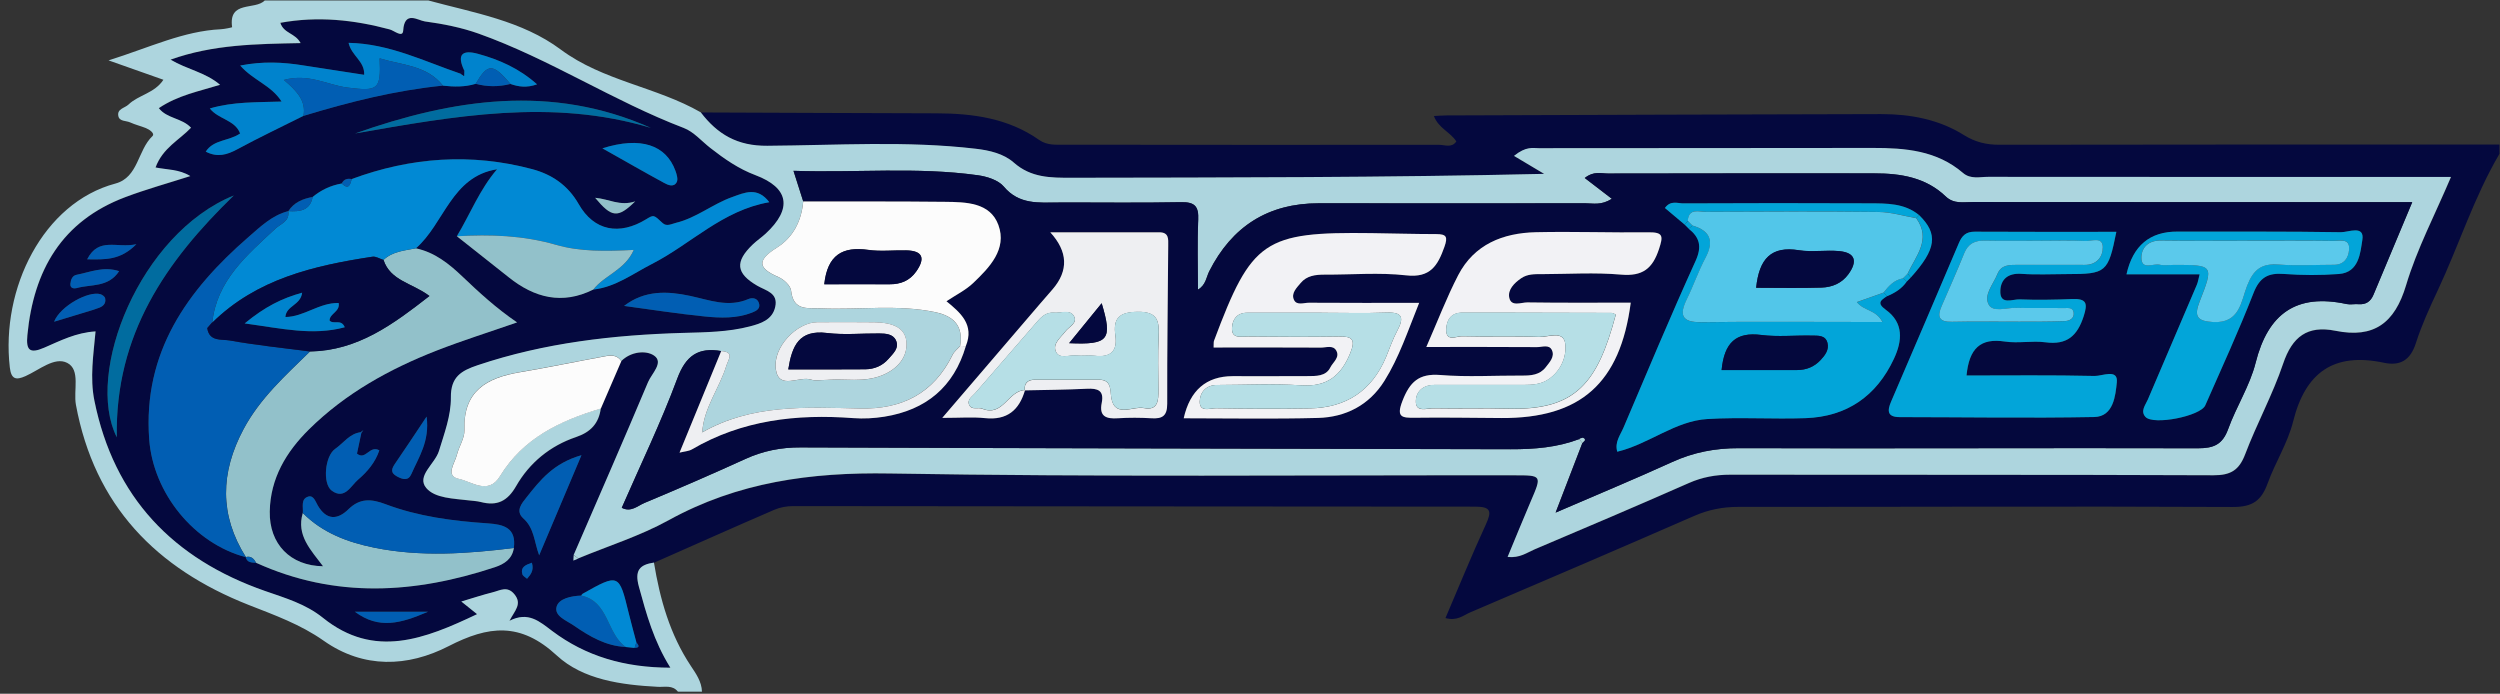 <svg width="382" height="106" viewBox="0 0 382 106" fill="none" xmlns="http://www.w3.org/2000/svg">
<rect x="0" y="0" width="382" height="106" fill="#333333" stroke="none"/>
<g clip-path="url(#clip0_7827_817)">
<path d="M381.896 23.545C378.017 30.142 375.732 37.458 372.5 44.342C371.259 46.986 370.032 49.66 369.143 52.437C368.313 55.03 366.755 55.963 364.25 55.427C356.61 53.803 352.254 56.889 350.388 64.411C349.573 67.68 347.655 70.656 346.495 73.859C345.547 76.474 344.21 77.48 341.198 77.466C316.008 77.341 290.811 77.466 265.621 77.451C263.248 77.451 261.074 77.877 258.892 78.825C247.505 83.798 236.089 88.69 224.659 93.568C223.601 94.024 222.617 94.942 220.868 94.435C222.932 89.616 224.872 84.834 227.032 80.154C227.972 78.112 227.832 77.414 225.371 77.414C190.639 77.414 155.906 77.348 121.166 77.333C120.219 77.333 119.19 77.517 118.323 77.892C112.182 80.543 106.07 83.276 99.943 85.98C97.754 86.31 96.953 87.155 97.636 89.645C98.782 93.84 99.921 98.005 102.456 102.046C95.425 102.031 89.534 100.297 84.391 96.433C82.467 94.986 80.755 93.407 77.868 94.876C78.691 93.282 79.837 92.319 78.625 90.828C77.53 89.484 76.413 90.24 75.311 90.52C73.784 90.902 72.285 91.401 70.507 91.93L72.917 93.862C64.931 97.653 57.211 100.731 49.372 94.428C46.713 92.29 43.605 91.401 40.498 90.314C26.489 85.414 17.431 76.026 14.441 61.238C13.736 57.748 14.294 54.252 14.618 50.659C11.628 50.843 9.218 52.092 6.787 53.142C4.539 54.119 3.98 53.524 4.201 51.24C5.148 41.322 9.461 33.8 19.165 30.142C22.383 28.93 25.703 28.011 29.097 26.924C27.37 25.859 25.519 25.962 23.786 25.609C24.88 22.612 27.451 21.4 29.207 19.534C27.797 18.035 25.534 18.167 24.285 16.544C27.201 14.575 30.412 13.98 33.644 12.974C31.389 11.049 28.619 10.637 26.078 9.132C32.608 6.795 39.22 6.744 45.949 6.604C45.141 5.047 43.363 5.15 42.856 3.504C48.586 2.461 54.089 3.049 59.554 4.511C60.267 4.702 61.552 5.855 61.626 4.687C61.817 1.58 63.903 3.159 64.931 3.291C67.701 3.659 70.5 4.21 73.13 5.15C84.002 9.021 93.714 15.449 104.49 19.57C106.018 20.151 107.223 21.591 108.575 22.641C110.698 24.294 112.872 25.807 115.436 26.777C120.593 28.716 121.129 31.897 117.016 35.717C116.391 36.298 115.664 36.775 115.047 37.37C112.285 40.015 112.476 41.785 115.723 43.673C117.045 44.444 118.962 44.753 118.47 46.928C118.029 48.896 116.274 49.455 114.621 49.888C111.286 50.762 107.848 50.792 104.424 50.887C93.75 51.188 83.223 52.393 73.027 55.816C70.485 56.669 68.876 57.602 68.913 60.768C68.942 63.508 67.914 66.233 67.091 68.929C66.489 70.913 63.616 72.742 65.144 74.579C66.467 76.173 69.368 76.202 71.683 76.481C72.292 76.555 72.909 76.577 73.497 76.731C75.958 77.37 77.552 76.621 78.874 74.307C80.931 70.714 84.09 68.129 88.042 66.799C90.283 66.042 91.51 64.713 91.818 62.435C92.862 60.018 93.905 57.609 94.948 55.192C96.432 53.708 98.746 53.51 99.965 54.355C101.486 55.405 99.583 57.109 99.04 58.41C95.33 67.247 91.48 76.026 87.675 84.819C87.66 85.098 87.646 85.377 87.631 85.656L88.373 85.341C92.986 83.431 97.82 81.917 102.162 79.522C112.762 73.682 123.928 72.162 135.961 72.367C167.77 72.918 199.586 72.61 231.403 72.646C235.649 72.646 235.634 72.646 233.893 76.687C232.718 79.427 231.601 82.189 230.381 85.12C232.247 85.319 233.342 84.452 234.525 83.952C242.385 80.61 250.253 77.282 258.069 73.829C260.141 72.911 262.198 72.544 264.446 72.551C289.04 72.588 313.635 72.529 338.23 72.639C340.846 72.654 342.146 71.89 343.079 69.429C344.849 64.757 347.281 60.327 348.875 55.603C350.278 51.453 352.592 49.697 356.882 50.564C362.737 51.747 365.933 49.41 367.666 43.6C369.319 38.061 372.067 32.852 374.528 27.056H369.907C347.883 27.056 325.852 27.056 303.828 27.041C302.528 27.041 301.125 27.438 299.957 26.439C295.961 23.009 291.141 22.612 286.168 22.627C269.162 22.663 252.148 22.641 235.142 22.663C234.238 22.663 233.239 22.318 231.359 23.839C232.997 24.816 234.481 25.704 235.965 26.586C211.502 27.159 187.649 27.137 163.789 27.181C160.586 27.181 157.574 27.203 154.914 24.852C153.394 23.508 151.234 22.994 149.14 22.751C138.533 21.51 127.873 22.23 117.251 22.296C112.667 22.325 109.647 20.526 107.091 17.183C119.08 17.227 131.069 17.286 143.058 17.315C148.648 17.33 154.048 18.057 158.764 21.37C159.991 22.23 161.291 22.112 162.613 22.112C181.706 22.127 200.791 22.149 219.884 22.127C220.751 22.127 221.823 22.648 222.528 21.613C221.632 20.188 219.818 19.614 219.098 17.727C219.854 17.69 220.427 17.638 221 17.638C243.149 17.565 265.298 17.47 287.446 17.433C291.906 17.433 296.247 18.233 300.082 20.636C301.823 21.723 303.527 22.127 305.555 22.12C331.009 22.068 356.463 22.09 381.918 22.09V23.559L381.896 23.545ZM96.953 98.997C97.871 98.982 97.578 98.571 97.232 98.145C96.836 96.646 96.417 95.148 96.05 93.642C94.595 87.647 94.536 87.625 89.019 90.725C88.924 90.777 88.865 90.909 88.792 91.004C87.286 91.063 85.398 91.453 85.045 92.687C84.626 94.134 86.566 94.817 87.69 95.596C90.085 97.256 92.575 98.718 95.602 98.858L96.953 98.997ZM55.095 66.042C53.391 66.263 52.472 67.71 51.201 68.591C49.637 69.671 49.24 73.91 50.687 74.975C52.656 76.422 53.618 74.219 54.735 73.263C56.138 72.073 57.35 70.612 57.953 68.812C56.447 67.967 55.874 70.406 54.537 69.311C54.764 68.239 54.985 67.196 55.205 66.152L55.514 65.719L55.095 66.042ZM72.674 12.805C74.445 13.275 76.222 13.282 78 12.827C79.234 13.26 80.469 13.451 82.055 12.886C79.308 10.447 76.288 9.117 73.041 8.228C70.529 7.537 69.802 8.404 70.926 10.77L70.382 11.269C64.829 9.381 59.495 6.671 53.251 6.546C53.699 8.551 55.741 9.337 55.631 11.431C52.472 10.946 49.372 10.469 46.272 9.984C43.194 9.499 40.131 9.345 36.693 10.013C38.669 12.283 41.446 13.025 43.011 15.515C39.198 15.648 35.686 15.508 32.05 16.573C33.358 18.248 35.907 18.314 36.678 20.393C34.944 21.591 32.652 21.29 31.426 23.17C33.218 24.103 34.68 23.662 36.259 22.803C39.572 21.01 42.974 19.394 46.338 17.712C53.317 15.582 60.384 13.811 67.664 13.076C69.346 13.268 71.014 13.304 72.659 12.797L72.674 12.805ZM44.054 32.265H44.046C41.578 32.882 39.785 34.637 37.978 36.202C28.597 44.349 21.839 53.833 22.794 67.1C23.389 75.343 29.648 83.049 37.567 85.135L37.538 85.12C37.751 85.994 38.471 85.943 39.139 86.002C51.209 91.489 63.389 90.725 75.627 86.663C77.045 86.193 78.265 85.407 78.507 83.732C78.918 80.624 76.95 80.125 74.511 79.963C69.185 79.611 63.896 78.92 58.878 77.025C56.74 76.217 54.999 76.084 53.244 77.803C51.547 79.471 49.879 79.508 48.542 77.216C48.204 76.635 47.903 75.614 47.08 75.879C45.905 76.261 46.36 77.48 46.258 78.384C45.229 81.807 47.514 84.048 49.35 86.516C44.362 86.457 41.115 83.115 41.211 78.149C41.306 73.087 43.73 69.04 47.212 65.594C52.781 60.099 59.488 56.382 66.709 53.561C70.617 52.033 74.636 50.777 78.999 49.256C75.752 47.038 73.181 44.658 70.639 42.241C68.59 40.287 66.401 38.546 63.528 37.936C67.885 34.153 68.95 26.953 75.936 25.851C73.277 28.937 71.837 32.698 69.794 36.085C72.439 38.178 75.091 40.257 77.728 42.366C81.666 45.51 85.897 46.612 90.636 44.246C94.029 43.864 96.689 41.815 99.598 40.331C105.556 37.297 110.36 32.132 117.537 30.891C115.715 28.474 113.739 29.436 111.866 30.105C108.883 31.17 106.378 33.3 103.249 34.05C102.58 34.211 101.853 34.66 101.229 34.072C99.877 32.801 99.899 32.779 98.716 33.499C94.624 36.004 90.746 35.276 88.41 31.177C86.757 28.276 84.288 26.637 81.328 25.844C71.991 23.346 62.764 24 53.714 27.357C53.053 27.225 52.516 27.387 52.2 28.033C50.533 28.32 49.056 29.018 47.756 30.09C46.258 30.369 44.906 30.906 44.039 32.265H44.054ZM35.716 29.87C21.361 35.695 12.891 56.999 17.843 66.821C17.549 51.093 25.372 39.905 35.716 29.87ZM99.444 19.541C84.252 12.783 69.229 15.119 54.25 20.393C69.273 17.771 84.296 14.986 99.444 19.541ZM88.843 69.554C84.516 70.788 82.489 73.425 80.454 75.989C79.756 76.871 78.691 78.068 79.962 79.214C81.651 80.727 81.6 82.762 82.379 84.848C84.428 80 86.47 75.159 88.843 69.554ZM95.352 46.744C99.444 47.295 103.528 47.949 107.642 48.353C110.059 48.595 112.527 48.691 114.893 47.772C115.635 47.486 116.288 47.111 115.921 46.208C115.649 45.532 114.922 45.451 114.356 45.693C111.278 47.016 108.413 45.84 105.431 45.209C102.015 44.481 98.525 44.298 95.352 46.744ZM92.039 22.671C95.602 24.676 98.511 26.358 101.464 27.952C102.051 28.268 102.948 28.687 103.396 27.835C103.624 27.409 103.396 26.652 103.205 26.116C101.772 22.178 97.923 20.812 92.039 22.671ZM65.181 63.655C63.359 66.373 61.919 68.577 60.421 70.751C59.862 71.559 59.547 72.213 60.671 72.808C61.523 73.263 62.382 73.506 62.838 72.463C63.969 69.877 65.681 67.438 65.181 63.655ZM8.263 49.161C10.592 48.456 12.421 47.897 14.243 47.346C14.471 47.273 14.691 47.177 14.926 47.104C15.69 46.876 16.248 46.443 16.072 45.569C16.021 45.319 15.639 45.04 15.352 44.951C13.538 44.415 9.211 46.751 8.27 49.161H8.263ZM54.221 93.473C57.901 96.206 61.207 95.273 65.401 93.473H54.221ZM18.203 41.433C15.771 40.647 13.758 41.587 11.716 41.984C11.055 42.108 10.82 42.725 10.754 43.35C10.673 44.129 11.407 44.107 11.723 44.019C13.876 43.401 16.535 43.974 18.203 41.433ZM13.317 39.626C16.043 39.655 18.357 39.809 20.84 37.311C17.865 37.98 15.095 36.151 13.317 39.626ZM97.064 30.773C94.749 31.559 93.06 30.406 90.937 30.23C93.471 33.271 94.404 33.389 97.064 30.773ZM81.277 85.987C80.278 86.332 79.506 86.67 79.822 87.75C79.903 88.029 80.292 88.213 80.535 88.441C81.056 87.824 81.629 87.221 81.277 85.987Z" fill="#04083E"/>
<path d="M65.432 0.066C72.411 1.962 79.743 3.152 85.678 7.567C92.157 12.386 100.268 13.253 107.07 17.161C109.627 20.511 112.646 22.311 117.23 22.274C127.852 22.2 138.512 21.48 149.12 22.729C151.213 22.972 153.373 23.486 154.894 24.83C157.553 27.181 160.565 27.166 163.768 27.159C187.621 27.115 211.481 27.137 235.944 26.564C234.46 25.682 232.976 24.794 231.338 23.817C233.218 22.303 234.217 22.648 235.121 22.641C252.127 22.612 269.141 22.641 286.147 22.604C291.121 22.597 295.94 22.986 299.936 26.417C301.104 27.424 302.507 27.019 303.808 27.019C325.831 27.041 347.862 27.034 369.886 27.034H374.507C372.053 32.83 369.298 38.046 367.646 43.578C365.912 49.389 362.716 51.725 356.861 50.542C352.571 49.675 350.25 51.438 348.854 55.581C347.26 60.305 344.828 64.735 343.058 69.407C342.125 71.86 340.825 72.624 338.21 72.617C313.615 72.514 289.02 72.566 264.425 72.529C262.184 72.529 260.127 72.889 258.048 73.807C250.232 77.26 242.364 80.595 234.504 83.93C233.321 84.43 232.234 85.296 230.361 85.098C231.58 82.167 232.697 79.405 233.872 76.665C235.613 72.617 235.635 72.624 231.382 72.624C199.566 72.588 167.749 72.896 135.941 72.345C123.908 72.139 112.741 73.653 102.141 79.5C97.792 81.895 92.958 83.409 88.352 85.319L87.654 84.797C91.46 76.004 95.302 67.225 99.019 58.388C99.562 57.087 101.472 55.383 99.944 54.332C98.725 53.495 96.411 53.686 94.927 55.17C94.383 54.296 93.509 54.23 92.657 54.384C88.235 55.192 83.827 56.118 79.39 56.867C74.35 57.719 70.743 59.739 70.964 65.675C71.008 66.931 70.126 68.202 69.803 69.502C69.495 70.773 67.967 72.705 70.104 73.153C72.051 73.565 74.608 75.68 76.393 72.749C79.956 66.916 85.597 64.264 91.797 62.413C91.489 64.691 90.255 66.02 88.022 66.777C84.069 68.114 80.91 70.692 78.854 74.285C77.531 76.591 75.937 77.348 73.476 76.709C72.888 76.555 72.264 76.532 71.662 76.459C69.348 76.173 66.453 76.15 65.124 74.556C63.596 72.713 66.461 70.891 67.07 68.907C67.893 66.211 68.922 63.486 68.892 60.746C68.856 57.579 70.464 56.647 73.006 55.794C83.203 52.371 93.73 51.174 104.404 50.865C107.827 50.77 111.265 50.74 114.6 49.866C116.253 49.433 118.009 48.874 118.449 46.906C118.942 44.731 117.024 44.422 115.702 43.651C112.448 41.763 112.264 39.993 115.026 37.348C115.643 36.76 116.363 36.276 116.995 35.695C121.109 31.875 120.572 28.694 115.415 26.755C112.852 25.793 110.67 24.272 108.554 22.619C107.202 21.569 106.005 20.129 104.47 19.548C93.693 15.435 83.981 8.999 73.109 5.128C70.486 4.195 67.68 3.644 64.911 3.269C63.889 3.13 61.796 1.55 61.605 4.665C61.531 5.833 60.246 4.672 59.533 4.489C54.068 3.027 48.565 2.432 42.835 3.482C43.35 5.135 45.12 5.032 45.928 6.582C39.199 6.722 32.587 6.773 26.057 9.11C28.591 10.623 31.361 11.027 33.623 12.952C30.391 13.958 27.181 14.553 24.264 16.522C25.513 18.138 27.776 18.006 29.186 19.512C27.43 21.378 24.859 22.59 23.765 25.587C25.498 25.94 27.35 25.837 29.076 26.902C25.682 27.989 22.362 28.907 19.144 30.119C9.44 33.778 5.128 41.3 4.18 51.218C3.96 53.502 4.518 54.097 6.766 53.12C9.197 52.07 11.607 50.814 14.597 50.637C14.274 54.222 13.715 57.719 14.421 61.216C17.41 76.004 26.468 85.399 40.477 90.292C43.585 91.379 46.7 92.268 49.351 94.406C57.197 100.709 64.911 97.638 72.896 93.84L70.486 91.908C72.264 91.379 73.763 90.88 75.291 90.498C76.4 90.226 77.517 89.469 78.604 90.806C79.816 92.297 78.67 93.26 77.847 94.854C80.734 93.385 82.446 94.964 84.371 96.411C89.52 100.275 95.404 102.009 102.435 102.024C99.9 97.983 98.762 93.818 97.616 89.623C96.94 87.133 97.741 86.288 99.922 85.958C100.848 91.563 102.361 96.948 105.564 101.759C106.343 102.935 107.217 104.154 107.261 105.689H103.588C102.765 104.639 101.583 105.006 100.525 104.947C94.949 104.654 89.087 103.868 85.076 100.158C79.5 95.008 74.644 95.603 68.547 98.733C62.303 101.936 55.566 102.2 49.469 97.91C45.913 95.405 41.969 93.994 37.987 92.43C23.89 86.876 14.443 77.26 11.6 61.848C11.195 59.658 12.334 56.5 10.27 55.449C8.345 54.465 5.987 56.536 3.901 57.469C2.432 58.123 1.712 57.961 1.499 56.14C0.11 44.077 6.589 30.994 17.631 28.048C21.15 27.108 21.025 22.95 23.287 20.805C23.713 20.401 22.854 19.798 22.288 19.57C21.495 19.255 20.657 19.056 19.886 18.704C19.262 18.417 18.241 18.586 18.079 17.719C17.866 16.617 19.063 16.522 19.636 15.971C21.157 14.502 23.596 14.267 24.97 12.188L16.588 9.227C22.964 7.214 28.048 4.739 33.763 4.467C34.358 4.437 35.467 4.188 35.467 4.158C34.887 0.015 38.971 1.602 40.463 0.066H65.425H65.432ZM107.276 66.086L107.298 66.108C107.511 62.34 109.92 59.365 110.978 55.904C111.28 54.913 112.271 53.782 110.2 53.642C106.681 53.032 104.786 54.34 103.478 57.866C100.995 64.566 97.865 71.023 95.001 77.59C96.411 78.325 97.417 77.282 98.468 76.848C103.64 74.681 108.782 72.455 113.88 70.134C116.591 68.892 119.331 68.349 122.335 68.364C158.508 68.503 194.673 68.555 230.846 68.643C234.408 68.65 237.92 68.378 241.284 67.1L241.777 67.688C240.498 71.016 239.22 74.336 237.685 78.325C244.098 75.555 249.828 73.183 255.462 70.612C258.754 69.113 262.074 68.474 265.718 68.481C289.093 68.555 312.469 68.43 335.837 68.496C338.268 68.496 339.598 67.901 340.45 65.557C341.692 62.119 343.763 58.931 344.645 55.434C346.54 47.89 350.896 44.804 358.544 46.457C359.131 46.582 359.771 46.428 360.373 46.479C361.504 46.568 362.224 46.068 362.65 45.047C364.568 40.456 366.492 35.872 368.579 30.884H364.222C343.293 30.884 322.371 30.884 301.442 30.869C300.024 30.869 298.555 31.221 297.284 30.009C294.25 27.108 290.415 26.491 286.412 26.491C272.829 26.491 259.246 26.476 245.663 26.513C244.642 26.513 243.518 26.101 242.137 27.196C243.532 28.268 244.825 29.26 246.28 30.377C244.627 31.42 243.393 31.06 242.247 31.06C228.664 31.082 215.081 31.06 201.498 31.06C193.762 31.06 188.23 34.586 184.756 41.462C184.3 42.366 184.256 43.548 183.029 44.261C183.029 40.595 182.912 37.091 183.073 33.602C183.169 31.537 182.567 30.854 180.444 30.891C174.207 31.016 167.962 30.92 161.718 30.942C158.692 30.957 155.702 31.295 153.358 28.503C152.521 27.504 150.794 26.968 149.399 26.777C140.084 25.477 130.754 26.424 121.234 26.101L122.725 30.781C122.475 33.756 121.182 36.276 118.706 37.84C115.761 39.699 115.643 40.926 118.949 42.343C119.764 42.696 120.793 43.651 120.874 44.422C121.212 47.559 123.401 47.038 125.436 47.126C131.268 47.383 137.138 46.472 142.934 47.714C145.77 48.316 147.217 49.866 146.703 52.871C146.306 53.319 145.792 53.708 145.535 54.23C142.633 60.143 137.777 62.575 131.342 62.421C123.107 62.23 114.813 61.745 107.261 66.086H107.276ZM126.493 58.042C129.006 57.829 131.944 58.498 134.773 57.359C137.197 56.382 138.769 54.472 138.482 52.107C138.203 49.756 135.772 49.278 133.612 49.249C130.695 49.205 127.779 49.227 124.855 49.242C121.777 49.256 118.023 53.039 118.545 56.463C119.03 59.673 122.122 57.396 123.937 58.013C124.591 58.233 125.384 58.05 126.486 58.05L126.493 58.042Z" fill="#ADD5DE"/>
<path d="M63.538 37.943C66.41 38.546 68.6 40.294 70.649 42.248C73.191 44.665 75.762 47.053 79.009 49.264C74.645 50.784 70.627 52.041 66.719 53.569C59.498 56.389 52.791 60.107 47.222 65.602C43.733 69.047 41.309 73.087 41.22 78.156C41.125 83.122 44.372 86.465 49.36 86.523C47.523 84.055 45.239 81.815 46.267 78.391C49.294 81.433 53.114 82.858 57.206 83.688C64.302 85.12 71.413 84.614 78.517 83.732C78.274 85.414 77.055 86.193 75.637 86.663C63.398 90.725 51.218 91.482 39.149 86.002C38.796 85.377 38.363 84.9 37.555 85.12L37.584 85.135C33.507 78.685 33.683 72.184 37.224 65.558C39.744 60.841 43.645 57.352 47.376 53.701C54.693 53.569 60.093 49.528 65.624 45.223C62.994 43.233 59.652 42.917 58.601 39.714C59.99 38.406 61.812 38.289 63.545 37.943H63.538Z" fill="#92C1CA"/>
<path d="M63.537 37.943C61.803 38.288 59.982 38.406 58.593 39.714C58.028 39.537 57.433 39.141 56.911 39.221C47.934 40.588 39.221 42.615 32.434 49.293C33.132 42.828 37.752 38.979 42.064 34.953C42.924 34.153 44.283 33.822 44.048 32.257H44.055C45.767 32.353 47.361 32.228 47.772 30.098C49.073 29.025 50.557 28.327 52.217 28.041C53.275 29.054 53.517 28.246 53.73 27.365C62.781 24.015 72.007 23.354 81.344 25.851C84.297 26.645 86.773 28.283 88.426 31.185C90.755 35.284 94.641 36.011 98.733 33.506C99.908 32.786 99.886 32.808 101.245 34.079C101.877 34.667 102.597 34.219 103.265 34.057C106.395 33.308 108.9 31.17 111.882 30.112C113.756 29.444 115.724 28.481 117.553 30.898C110.376 32.14 105.572 37.304 99.614 40.338C96.705 41.822 94.046 43.872 90.659 44.246C92.364 42.05 95.493 41.271 96.845 38.186C92.599 38.399 88.698 38.48 84.937 37.4C79.963 35.967 74.916 35.783 69.811 36.099C71.853 32.705 73.293 28.951 75.952 25.866C68.966 26.968 67.901 34.167 63.545 37.951L63.537 37.943Z" fill="#0189D4"/>
<path d="M44.047 32.258C44.282 33.83 42.923 34.153 42.063 34.954C37.751 38.98 33.13 42.836 32.432 49.294L32.447 49.22L31.661 50.131C31.962 52.261 33.902 51.806 35.106 52.026C39.162 52.754 43.275 53.172 47.36 53.709C43.621 57.36 39.727 60.849 37.208 65.565C33.667 72.192 33.49 78.686 37.568 85.143C29.648 83.056 23.397 75.35 22.794 67.108C21.832 53.841 28.59 44.357 37.979 36.21C39.786 34.645 41.578 32.89 44.047 32.258Z" fill="#015EB3"/>
<path d="M91.804 62.435C85.596 64.294 79.954 66.946 76.399 72.771C74.614 75.695 72.057 73.579 70.111 73.175C67.973 72.727 69.501 70.795 69.809 69.524C70.125 68.224 71.014 66.953 70.97 65.697C70.757 59.761 74.357 57.748 79.396 56.889C83.833 56.14 88.234 55.214 92.663 54.406C93.516 54.252 94.39 54.325 94.933 55.192C93.89 57.602 92.847 60.019 91.804 62.435Z" fill="#FCFCFC"/>
<path d="M46.354 17.712C42.99 19.402 39.581 21.011 36.275 22.803C34.696 23.655 33.234 24.103 31.441 23.17C32.661 21.29 34.96 21.591 36.694 20.393C35.915 18.307 33.373 18.248 32.066 16.573C35.702 15.508 39.206 15.655 43.026 15.516C41.462 13.025 38.685 12.283 36.709 10.013C40.154 9.337 43.217 9.492 46.288 9.984C49.388 10.476 52.488 10.946 55.647 11.431C55.75 9.337 53.715 8.551 53.267 6.546C59.511 6.671 64.844 9.382 70.398 11.27C70.574 11.387 70.751 11.497 70.92 11.615L70.934 10.77C69.81 8.404 70.538 7.538 73.05 8.228C76.297 9.117 79.324 10.447 82.064 12.886C80.477 13.451 79.236 13.26 78.009 12.834C75.283 9.653 74.549 9.646 72.683 12.812C71.044 13.312 69.37 13.282 67.687 13.091C65.204 9.955 61.458 9.977 58.012 8.919C58.233 13.738 57.763 13.973 53.098 13.385C50.079 13.011 47.214 11.181 43.386 12.217C45.318 13.885 46.817 15.383 46.369 17.719L46.354 17.712Z" fill="#0083CD"/>
<path d="M78.516 83.731C71.412 84.613 64.301 85.127 57.205 83.687C53.113 82.857 49.293 81.425 46.266 78.391C46.369 77.487 45.914 76.26 47.089 75.886C47.912 75.621 48.213 76.642 48.551 77.223C49.881 79.507 51.556 79.471 53.252 77.81C55.001 76.091 56.749 76.224 58.887 77.032C63.904 78.927 69.194 79.61 74.52 79.97C76.959 80.132 78.927 80.639 78.516 83.739V83.731Z" fill="#015EB3"/>
<path d="M69.805 36.099C74.91 35.791 79.957 35.967 84.93 37.4C88.692 38.487 92.593 38.399 96.838 38.186C95.487 41.271 92.357 42.05 90.653 44.246C85.907 46.612 81.676 45.517 77.739 42.373C75.101 40.272 72.449 38.186 69.805 36.092V36.099Z" fill="#92C1CA"/>
<path d="M35.724 29.87C25.381 39.905 17.557 51.093 17.851 66.821C12.9 56.999 21.37 35.696 35.724 29.87Z" fill="#016C9F"/>
<path d="M99.451 19.541C84.304 14.979 69.281 17.77 54.258 20.393C69.237 15.118 84.26 12.782 99.451 19.541Z" fill="#016C9F"/>
<path d="M46.354 17.712C46.809 15.376 45.31 13.87 43.371 12.21C47.206 11.166 50.063 12.996 53.083 13.378C57.748 13.965 58.218 13.723 57.997 8.911C61.45 9.976 65.189 9.954 67.672 13.084C60.385 13.818 53.325 15.589 46.346 17.719L46.354 17.712Z" fill="#015EB3"/>
<path d="M88.85 69.554C86.484 75.159 84.435 80.007 82.385 84.848C81.607 82.762 81.658 80.727 79.968 79.214C78.69 78.075 79.755 76.871 80.461 75.989C82.496 73.425 84.53 70.781 88.85 69.554Z" fill="#015EB3"/>
<path d="M95.359 46.744C98.533 44.298 102.022 44.481 105.438 45.209C108.421 45.848 111.286 47.023 114.364 45.694C114.93 45.451 115.657 45.532 115.929 46.208C116.289 47.111 115.635 47.486 114.9 47.773C112.542 48.691 110.066 48.595 107.649 48.353C103.543 47.941 99.459 47.295 95.359 46.744Z" fill="#015EB3"/>
<path d="M55.217 66.16L54.548 69.312C55.885 70.407 56.465 67.968 57.964 68.812C57.369 70.612 56.15 72.074 54.746 73.264C53.622 74.212 52.667 76.416 50.699 74.976C49.252 73.911 49.648 69.672 51.213 68.592C52.484 67.71 53.402 66.263 55.106 66.043L55.224 66.153L55.217 66.16Z" fill="#015EB3"/>
<path d="M92.047 22.663C97.931 20.804 101.781 22.163 103.213 26.108C103.411 26.652 103.632 27.401 103.404 27.827C102.956 28.679 102.06 28.268 101.472 27.945C98.519 26.343 95.61 24.668 92.047 22.663Z" fill="#0083CD"/>
<path d="M95.611 98.857C92.584 98.717 90.094 97.248 87.699 95.595C86.568 94.817 84.636 94.126 85.055 92.686C85.407 91.452 87.295 91.063 88.801 91.004C93.069 91.893 92.672 96.822 95.611 98.857Z" fill="#015EB3"/>
<path d="M95.611 98.858C92.665 96.823 93.069 91.894 88.801 91.005C88.874 90.909 88.933 90.784 89.028 90.726C94.546 87.618 94.604 87.648 96.059 93.642C96.426 95.148 96.845 96.647 97.242 98.153C97.146 98.439 97.058 98.718 96.962 99.005L95.611 98.865V98.858Z" fill="#0189D4"/>
<path d="M65.188 63.655C65.688 67.431 63.969 69.877 62.845 72.463C62.389 73.507 61.53 73.264 60.678 72.809C59.554 72.206 59.87 71.56 60.428 70.752C61.927 68.585 63.367 66.381 65.188 63.655Z" fill="#015EB3"/>
<path d="M8.261 49.161C9.202 46.758 13.536 44.415 15.343 44.951C15.629 45.039 16.011 45.319 16.063 45.568C16.247 46.443 15.688 46.869 14.917 47.104C14.689 47.17 14.469 47.273 14.234 47.346C12.412 47.904 10.59 48.456 8.254 49.161H8.261Z" fill="#015EB3"/>
<path d="M54.223 93.473H65.403C61.202 95.272 57.896 96.205 54.223 93.473Z" fill="#015EB3"/>
<path d="M18.205 41.432C16.538 43.974 13.878 43.401 11.726 44.018C11.41 44.106 10.675 44.136 10.756 43.35C10.822 42.725 11.05 42.108 11.719 41.983C13.768 41.594 15.781 40.654 18.205 41.432Z" fill="#015EB3"/>
<path d="M13.316 39.626C15.094 36.151 17.864 37.98 20.839 37.312C18.363 39.817 16.042 39.655 13.316 39.626Z" fill="#015EB3"/>
<path d="M72.676 12.805C74.542 9.639 75.276 9.646 78.002 12.827C76.224 13.282 74.454 13.282 72.676 12.805Z" fill="#015EB3"/>
<path d="M97.064 30.765C94.405 33.373 93.472 33.263 90.938 30.222C93.053 30.398 94.75 31.551 97.064 30.765Z" fill="#92C1CA"/>
<path d="M47.78 30.098C47.361 32.228 45.774 32.36 44.062 32.272C44.929 30.913 46.281 30.377 47.78 30.098Z" fill="#015EB3"/>
<path d="M81.272 85.98C81.624 87.214 81.052 87.816 80.53 88.433C80.287 88.205 79.898 88.022 79.817 87.743C79.501 86.663 80.28 86.325 81.272 85.98Z" fill="#015EB3"/>
<path d="M53.736 27.365C53.53 28.247 53.281 29.055 52.223 28.041C52.538 27.394 53.068 27.233 53.736 27.365Z" fill="#015EB3"/>
<path d="M37.547 85.128C38.362 84.907 38.796 85.385 39.141 86.009C38.48 85.951 37.753 86.009 37.547 85.128Z" fill="#015EB3"/>
<path d="M55.105 66.042L55.524 65.719C55.421 65.866 55.319 66.013 55.216 66.159L55.105 66.049V66.042Z" fill="#015EB3"/>
<path d="M88.355 85.341L87.613 85.657C87.628 85.378 87.643 85.099 87.657 84.819C87.885 84.996 88.12 85.165 88.355 85.341Z" fill="#ADD5DE"/>
<path d="M96.953 98.997C97.049 98.71 97.137 98.431 97.232 98.144C97.578 98.571 97.871 98.982 96.953 98.997Z" fill="#015EB3"/>
<path d="M241.292 67.1C237.927 68.378 234.416 68.65 230.853 68.643C194.68 68.555 158.515 68.503 122.343 68.364C119.338 68.349 116.598 68.9 113.887 70.134C108.789 72.463 103.647 74.689 98.475 76.848C97.432 77.289 96.418 78.325 95.008 77.59C97.873 71.023 100.995 64.558 103.485 57.866C104.793 54.34 106.688 53.032 110.207 53.642C108.121 58.725 106.042 63.801 103.838 69.164C104.624 68.966 105.256 68.944 105.733 68.665C113.395 64.176 121.726 63.236 130.394 63.89C131.966 64.007 133.582 63.919 135.14 63.669C141.494 62.648 145.748 59.144 147.584 52.885C148.929 49.616 146.754 47.765 144.631 46.031C146.115 45.039 147.584 44.319 148.716 43.247C151.221 40.852 153.909 38.068 152.572 34.395C151.309 30.913 147.599 30.876 144.396 30.839C137.182 30.759 129.961 30.795 122.747 30.781L121.256 26.101C130.769 26.424 140.106 25.477 149.421 26.777C150.817 26.975 152.543 27.512 153.38 28.503C155.724 31.295 158.714 30.95 161.74 30.942C167.985 30.92 174.221 31.016 180.466 30.891C182.589 30.847 183.191 31.537 183.096 33.602C182.934 37.091 183.051 40.595 183.051 44.261C184.278 43.548 184.322 42.365 184.778 41.462C188.26 34.586 193.792 31.06 201.52 31.06C215.103 31.06 228.686 31.089 242.269 31.06C243.422 31.06 244.649 31.42 246.302 30.377C244.84 29.253 243.547 28.261 242.159 27.196C243.54 26.101 244.664 26.512 245.685 26.512C259.268 26.476 272.851 26.49 286.434 26.49C290.438 26.49 294.272 27.108 297.306 30.009C298.57 31.221 300.046 30.861 301.464 30.869C322.393 30.891 343.315 30.883 364.244 30.883H368.601C366.514 35.871 364.59 40.456 362.672 45.047C362.246 46.061 361.534 46.568 360.395 46.479C359.785 46.428 359.146 46.582 358.566 46.457C350.911 44.804 346.562 47.89 344.667 55.434C343.785 58.938 341.714 62.127 340.472 65.557C339.62 67.908 338.29 68.503 335.859 68.496C312.483 68.43 289.108 68.555 265.74 68.481C262.096 68.466 258.776 69.106 255.485 70.611C249.843 73.183 244.12 75.555 237.707 78.325C239.242 74.336 240.52 71.008 241.799 67.688C241.938 67.519 242.239 67.269 242.195 67.188C241.975 66.725 241.622 66.924 241.306 67.1H241.292ZM291.37 43.005L291.973 42.402C295.888 38.061 296.197 35.747 293.251 32.874C291.011 31.03 288.3 31.082 285.648 31.067C276.164 31.023 266.68 31.03 257.196 31.074C256.322 31.074 255.264 30.582 254.405 31.78C255.418 32.632 256.425 33.477 257.431 34.321L258.034 34.924C259.738 36.283 260.098 37.664 259.092 39.868C255.271 48.286 251.701 56.823 248.08 65.329C247.595 66.461 246.691 67.555 247.132 69.01C252.039 67.827 255.962 64.308 260.913 64.015C265.894 63.721 270.919 64.066 275.914 63.882C282.217 63.655 286.735 60.511 289.402 54.817C290.68 52.084 290.952 49.322 288.138 47.302C286.742 46.296 287.404 45.847 288.329 45.252C289.541 44.76 290.621 44.099 291.37 42.99V43.005ZM156.576 59.644C159.749 59.57 162.923 59.541 166.097 59.394C167.72 59.313 168.741 59.636 168.352 61.546C167.926 63.64 169.035 64.022 170.82 63.904C172.524 63.787 174.243 63.801 175.948 63.904C177.608 64.007 178.365 63.552 178.357 61.7C178.335 53.642 178.453 45.583 178.512 37.524C178.512 36.547 178.651 35.489 177.145 35.489C171.738 35.497 166.324 35.489 160.491 35.489C163.18 38.433 163.303 41.33 160.859 44.18C160.22 44.922 159.573 45.649 158.941 46.391C154.137 51.989 149.34 57.594 143.985 63.846C146.717 63.846 148.635 63.684 150.508 63.882C153.895 64.242 155.753 62.67 156.635 59.585L156.576 59.636V59.644ZM300.502 57.374C300.898 53.216 302.632 51.622 306.349 52.187C308.384 52.496 310.529 52.033 312.571 52.305C315.848 52.746 317.427 51.32 318.397 48.331C319.036 46.377 318.875 45.612 316.685 45.693C313.997 45.796 311.301 45.855 308.619 45.745C307.539 45.701 305.571 46.685 305.666 44.408C305.74 42.623 306.893 41.697 308.906 41.844C311.22 42.013 313.549 41.881 315.877 41.881C321.85 41.881 322.151 41.631 323.392 35.423C316.149 35.423 308.95 35.445 301.751 35.401C300.421 35.394 299.804 36.011 299.326 37.142C295.903 45.23 292.436 53.304 288.968 61.377C288.359 62.795 288.395 63.735 290.305 63.735C300.208 63.743 310.118 63.912 320.02 63.721C322.988 63.662 323.26 60.378 323.466 58.439C323.694 56.279 321.225 57.477 320.079 57.447C313.615 57.293 307.143 57.374 300.509 57.374H300.502ZM216.851 46.281C210.945 46.281 205.472 46.296 199.999 46.259C199.22 46.259 198.126 46.722 197.707 45.811C197.244 44.804 198.133 43.974 198.728 43.247C199.661 42.116 200.998 41.954 202.394 41.961C206.544 41.983 210.739 41.609 214.846 42.072C218.563 42.49 219.694 40.566 220.701 37.715C221.237 36.195 221.031 35.761 219.444 35.769C216.146 35.769 212.847 35.666 209.549 35.622C193.13 35.409 191.25 36.694 185.498 52.055C185.417 52.268 185.461 52.518 185.432 53.098C190.912 53.098 196.37 53.084 201.836 53.113C202.629 53.113 203.657 52.687 204.164 53.554C204.781 54.597 203.657 55.346 203.268 56.139C202.585 57.521 201.05 57.462 199.705 57.469C195.915 57.491 192.131 57.477 188.341 57.477C184.325 57.477 181.832 59.622 180.862 63.912C187.731 63.912 194.556 64.044 201.373 63.86C205.619 63.75 209.204 61.906 211.518 58.218C213.78 54.619 215.103 50.578 216.836 46.281H216.851ZM217.946 53.017C223.903 53.017 229.384 53.003 234.864 53.039C235.643 53.039 236.722 52.577 237.149 53.51C237.604 54.509 236.789 55.353 236.201 56.11C235.275 57.307 233.946 57.396 232.557 57.388C228.399 57.366 224.227 57.638 220.098 57.3C216.8 57.028 215.419 58.387 214.302 61.267C213.332 63.772 214.206 63.86 216.219 63.831C220.62 63.772 225.02 63.853 229.42 63.875C241.512 63.934 247.587 58.556 249.189 46.244C243.914 46.244 238.662 46.281 233.409 46.208C232.454 46.193 230.934 46.927 230.625 45.48C230.375 44.276 231.374 43.254 232.44 42.52C233.424 41.844 234.526 41.888 235.621 41.888C239.654 41.873 243.709 41.609 247.712 41.961C250.996 42.248 252.524 41.05 253.508 38.046C254.14 36.121 254.192 35.467 251.922 35.497C246.177 35.57 240.432 35.35 234.688 35.482C229.663 35.6 225.27 37.333 222.824 42.05C221.046 45.473 219.672 49.102 217.953 53.017H217.946ZM336.109 41.917C335.925 42.623 335.859 43.093 335.682 43.519C333.2 49.359 330.687 55.192 328.204 61.032C327.844 61.877 327.014 62.81 327.837 63.706C329.034 65.014 336.241 63.603 336.975 61.936C339.48 56.235 342.081 50.578 344.344 44.782C345.277 42.395 346.555 41.675 348.972 41.859C351.771 42.072 354.606 42.079 357.405 41.866C360.498 41.631 360.667 38.568 360.975 36.657C361.35 34.321 358.808 35.504 357.692 35.482C349.376 35.335 341.053 35.409 332.737 35.387C328.505 35.377 325.905 37.554 324.935 41.917H336.109Z" fill="#04083D"/>
<path d="M122.733 30.781C129.947 30.796 137.168 30.759 144.382 30.84C147.585 30.876 151.295 30.913 152.558 34.395C153.895 38.075 151.206 40.86 148.701 43.247C147.577 44.32 146.108 45.04 144.617 46.031C146.74 47.765 148.922 49.616 147.57 52.885L146.711 52.863C147.225 49.851 145.778 48.309 142.942 47.706C137.139 46.472 131.269 47.376 125.444 47.119C123.409 47.031 121.219 47.552 120.882 44.415C120.801 43.644 119.772 42.689 118.957 42.336C115.651 40.919 115.761 39.692 118.714 37.833C121.19 36.276 122.483 33.749 122.733 30.773V30.781ZM125.95 43.423C129.374 43.423 132.65 43.409 135.919 43.423C137.616 43.438 139.012 42.873 139.996 41.469C141.355 39.537 141.106 38.311 138.49 38.245C136.551 38.2 134.575 38.443 132.672 38.171C128.764 37.613 126.435 38.935 125.95 43.409V43.423Z" fill="#FCFCFC"/>
<path d="M146.719 52.863L147.578 52.885C145.742 59.144 141.488 62.648 135.134 63.669C133.577 63.919 131.96 64.007 130.388 63.89C121.727 63.236 113.397 64.176 105.727 68.665C105.25 68.944 104.618 68.966 103.832 69.164C106.029 63.809 108.115 58.725 110.201 53.642C112.273 53.782 111.281 54.913 110.98 55.905C109.922 59.365 107.505 62.34 107.299 66.108C107.241 66.197 107.182 66.285 107.123 66.38L107.277 66.086C114.829 61.745 123.123 62.222 131.358 62.421C137.793 62.575 142.649 60.143 145.551 54.23C145.808 53.708 146.322 53.319 146.719 52.871V52.863Z" fill="#EEEFF2"/>
<path d="M126.493 58.042C125.391 58.042 124.597 58.226 123.944 58.005C122.129 57.388 119.036 59.666 118.552 56.455C118.037 53.032 121.784 49.249 124.862 49.234C127.778 49.227 130.695 49.197 133.619 49.242C135.778 49.278 138.21 49.748 138.489 52.099C138.768 54.465 137.196 56.375 134.779 57.352C131.944 58.49 129.005 57.822 126.5 58.035L126.493 58.042ZM120.447 56.441C124.509 56.441 128.373 56.463 132.23 56.426C133.611 56.411 134.838 55.89 135.771 54.825C136.469 54.017 137.439 53.194 136.902 52.011C136.454 51.027 135.338 50.961 134.361 50.953C131.694 50.924 128.99 51.203 126.361 50.88C122.085 50.351 121.02 52.834 120.447 56.441Z" fill="#EEEFF2"/>
<path d="M47.367 53.708C43.275 53.172 39.168 52.753 35.113 52.026C33.908 51.805 31.969 52.261 31.668 50.13C31.932 49.829 32.19 49.528 32.454 49.227L32.439 49.3C39.227 42.615 47.947 40.595 56.917 39.228C57.438 39.148 58.033 39.544 58.599 39.721C59.65 42.924 62.985 43.247 65.622 45.23C60.09 49.535 54.691 53.583 47.374 53.708H47.367ZM37.383 49.418C43.091 50.204 47.778 51.335 52.678 50.005C52.12 48.654 50.944 49.653 50.364 48.977C50.342 47.904 51.995 47.633 51.745 46.295C48.763 46.237 46.471 48.411 43.605 48.441C43.716 46.692 45.934 46.656 46.162 44.723C43.062 45.583 40.535 46.832 37.383 49.418Z" fill="#04083E"/>
<path d="M70.927 10.763L70.912 11.607C70.736 11.49 70.56 11.372 70.391 11.262C70.567 11.093 70.751 10.932 70.927 10.763Z" fill="#04083E"/>
<path d="M288.323 45.268C287.39 45.863 286.729 46.311 288.125 47.317C290.938 49.337 290.666 52.107 289.388 54.832C286.729 60.526 282.204 63.67 275.901 63.897C270.905 64.074 265.888 63.728 260.9 64.03C255.948 64.323 252.018 67.835 247.118 69.025C246.685 67.57 247.588 66.476 248.066 65.345C251.688 56.838 255.251 48.302 259.078 39.883C260.077 37.679 259.724 36.298 258.02 34.939C258.218 34.785 258.417 34.623 258.615 34.469C261.37 35.284 261.95 36.871 260.591 39.42C259.511 41.448 258.769 43.651 257.756 45.716C256.558 48.155 256.977 49.271 259.945 49.234C267.849 49.139 275.754 49.205 283.658 49.205C284.892 49.205 286.119 49.205 287.654 49.205C286.648 47.295 284.811 47.538 283.739 46.164C285.34 45.591 286.582 45.15 287.823 44.709L288.33 45.275L288.323 45.268ZM263.052 56.544C267.012 56.544 270.795 56.544 274.578 56.544C275.996 56.544 277.208 56.059 278.185 55.016C278.868 54.281 279.5 53.451 279.243 52.415C278.935 51.167 277.766 51.299 276.826 51.277C274.255 51.218 271.654 51.505 269.127 51.181C265.249 50.682 263.464 52.349 263.059 56.551L263.052 56.544Z" fill="#02A5D9"/>
<path d="M300.492 57.374C307.126 57.374 313.598 57.293 320.063 57.447C321.209 57.477 323.677 56.279 323.449 58.439C323.243 60.378 322.972 63.662 320.004 63.721C310.101 63.912 300.191 63.743 290.289 63.736C288.379 63.736 288.342 62.795 288.952 61.377C292.419 53.304 295.879 45.231 299.31 37.142C299.787 36.011 300.404 35.394 301.734 35.401C308.933 35.446 316.132 35.423 323.376 35.423C322.127 41.631 321.833 41.881 315.861 41.881C313.539 41.881 311.203 42.013 308.889 41.844C306.876 41.697 305.723 42.623 305.649 44.408C305.554 46.685 307.515 45.693 308.603 45.745C311.284 45.855 313.98 45.796 316.669 45.693C318.858 45.613 319.012 46.377 318.38 48.331C317.411 51.321 315.831 52.738 312.555 52.305C310.513 52.033 308.368 52.496 306.333 52.187C302.615 51.629 300.882 53.216 300.485 57.374H300.492ZM311.71 36.782C308.904 36.782 306.098 36.827 303.291 36.768C301.778 36.738 300.742 37.223 300.14 38.693C299.038 41.396 297.87 44.077 296.694 46.751C295.967 48.411 296.261 49.227 298.281 49.175C301.697 49.087 305.113 49.161 308.536 49.153C310.858 49.153 313.172 49.153 315.493 49.073C316.228 49.043 316.992 48.669 316.852 47.736C316.727 46.92 315.927 47.089 315.376 47.082C312.937 47.045 310.491 47.111 308.052 47.045C306.619 47.008 304.577 47.758 303.901 46.59C303.042 45.098 304.584 43.446 305.201 41.895C305.774 40.456 306.979 40.47 308.243 40.478C311.659 40.5 315.075 40.448 318.498 40.485C320.386 40.507 321.333 39.236 321.311 37.767C321.289 36.121 319.614 36.878 318.674 36.827C316.36 36.709 314.039 36.79 311.717 36.79L311.71 36.782Z" fill="#02A5D9"/>
<path d="M216.845 46.281C215.112 50.579 213.789 54.612 211.527 58.219C209.213 61.907 205.62 63.751 201.382 63.861C194.564 64.044 187.74 63.912 180.871 63.912C181.831 59.632 184.324 57.487 188.349 57.477C192.14 57.477 195.923 57.492 199.714 57.469C201.066 57.462 202.601 57.528 203.277 56.14C203.666 55.354 204.79 54.605 204.173 53.554C203.666 52.694 202.63 53.121 201.844 53.113C196.386 53.077 190.921 53.099 185.44 53.099C185.47 52.518 185.426 52.261 185.507 52.055C191.259 36.695 193.139 35.409 209.558 35.622C212.856 35.666 216.155 35.769 219.453 35.769C221.04 35.769 221.246 36.195 220.709 37.716C219.696 40.566 218.572 42.498 214.854 42.072C210.755 41.609 206.561 41.984 202.403 41.962C201.007 41.962 199.677 42.116 198.737 43.247C198.135 43.975 197.253 44.805 197.716 45.811C198.135 46.722 199.222 46.252 200.008 46.259C205.481 46.296 210.954 46.281 216.86 46.281H216.845ZM201.955 47.787C198.164 47.787 194.373 47.795 190.583 47.787C189.033 47.787 188.32 48.772 188.247 50.065C188.144 51.835 189.65 51.409 190.641 51.416C195.284 51.46 199.934 51.49 204.577 51.416C206.597 51.387 207.178 51.835 206.326 53.936C204.915 57.418 202.763 59.152 198.796 58.88C194.535 58.593 190.245 58.821 185.962 58.828C184.294 58.828 183.354 59.945 183.317 61.326C183.273 63.067 184.911 62.369 185.815 62.384C190.583 62.465 195.35 62.487 200.118 62.406C205.664 62.311 209.617 59.725 211.784 54.56C212.349 53.216 212.812 51.813 213.503 50.527C214.553 48.566 214.333 47.67 211.85 47.765C208.551 47.89 205.253 47.795 201.947 47.795L201.955 47.787Z" fill="#F2F2F5"/>
<path d="M217.941 53.018C219.66 49.102 221.041 45.473 222.811 42.05C225.257 37.334 229.65 35.6 234.675 35.483C240.413 35.35 246.165 35.571 251.909 35.497C254.187 35.468 254.128 36.122 253.496 38.047C252.512 41.051 250.984 42.248 247.7 41.962C243.696 41.609 239.641 41.874 235.608 41.889C234.514 41.889 233.412 41.844 232.427 42.52C231.362 43.255 230.363 44.276 230.613 45.481C230.914 46.928 232.442 46.193 233.397 46.208C238.65 46.289 243.902 46.245 249.177 46.245C247.575 58.557 241.5 63.942 229.408 63.876C225.008 63.853 220.607 63.765 216.207 63.831C214.202 63.861 213.32 63.765 214.29 61.268C215.406 58.381 216.787 57.029 220.086 57.301C224.214 57.639 228.394 57.367 232.545 57.389C233.926 57.396 235.263 57.308 236.189 56.111C236.776 55.347 237.592 54.509 237.136 53.51C236.71 52.577 235.63 53.047 234.852 53.04C229.371 53.003 223.891 53.018 217.933 53.018H217.941ZM246.892 48.059C246.672 47.978 246.451 47.817 246.231 47.817C240.361 47.795 234.484 47.78 228.615 47.773C226.903 47.773 225.191 47.788 223.472 47.773C221.724 47.758 221.026 48.897 220.982 50.344C220.923 52.305 222.583 51.358 223.406 51.387C227.322 51.505 231.237 51.336 235.153 51.497C236.556 51.556 238.929 50.41 239.178 52.57C239.399 54.465 238.532 56.662 236.629 57.955C235.461 58.748 234.124 58.821 232.758 58.821C228.233 58.799 223.7 58.836 219.175 58.821C217.316 58.814 216.258 59.989 216.347 61.51C216.435 63.038 218.102 62.377 219.072 62.399C222.863 62.48 226.661 62.34 230.451 62.45C240.868 62.752 244.13 58.447 246.899 48.074L246.892 48.059Z" fill="#F2F2F5"/>
<path d="M156.627 59.593C155.745 62.67 153.887 64.25 150.5 63.89C148.619 63.692 146.702 63.853 143.977 63.853C149.332 57.602 154.136 52.004 158.933 46.399C159.572 45.657 160.219 44.929 160.851 44.188C163.294 41.337 163.172 38.44 160.483 35.497C166.316 35.497 171.723 35.497 177.137 35.497C178.643 35.497 178.511 36.555 178.503 37.532C178.445 45.591 178.327 53.649 178.349 61.708C178.349 63.567 177.593 64.015 175.94 63.912C174.235 63.809 172.516 63.802 170.812 63.912C169.027 64.029 167.918 63.648 168.344 61.554C168.733 59.644 167.719 59.321 166.088 59.401C162.922 59.556 159.741 59.578 156.568 59.651C156.494 58.586 157.031 58.042 158.059 58.035C161.358 58.02 164.663 58.035 167.962 58.035C169.475 58.035 169.651 59.027 169.74 60.239C170.033 64.11 173.023 62.009 174.808 62.362C176.968 62.788 177.027 61.128 177.012 59.556C176.983 56.867 176.917 54.178 177.042 51.497C177.144 49.146 176.975 47.603 173.839 47.648C171.01 47.684 170.055 48.632 170.43 51.277C170.775 53.694 169.673 54.641 167.301 54.369C166.338 54.259 165.339 54.421 164.369 54.325C163.326 54.23 161.872 54.906 161.35 53.752C160.792 52.511 162.07 51.6 162.79 50.652C163.341 49.918 164.7 49.374 164.105 48.316C163.488 47.214 162.107 47.875 161.064 47.78C159.991 47.684 159.227 48.294 158.559 49.065C155.37 52.746 152.168 56.412 148.987 60.099C148.539 60.621 147.694 61.076 148.112 61.914C148.509 62.707 149.457 62.2 150.081 62.458C153.277 63.772 154.063 59.644 156.634 59.614L156.627 59.593ZM163.363 52.437C169.438 52.709 170.004 51.894 168.336 46.333C166.764 48.257 165.266 50.101 163.363 52.437Z" fill="#EEEFF2"/>
<path d="M336.099 41.917H324.926C325.895 37.539 328.496 35.362 332.727 35.387C341.051 35.409 349.366 35.343 357.682 35.482C358.792 35.504 361.341 34.322 360.966 36.658C360.657 38.568 360.489 41.631 357.396 41.866C354.597 42.079 351.761 42.072 348.962 41.859C346.546 41.675 345.267 42.395 344.334 44.782C342.072 50.579 339.471 56.242 336.966 61.936C336.232 63.596 329.025 65.014 327.828 63.706C327.005 62.81 327.835 61.884 328.195 61.032C330.678 55.192 333.183 49.359 335.673 43.519C335.857 43.093 335.916 42.623 336.099 41.917ZM343.732 36.768C339.214 36.768 334.689 36.812 330.171 36.746C328.327 36.716 327.247 37.752 327.203 39.302C327.152 41.359 328.996 40.206 329.995 40.441C330.693 40.602 331.457 40.47 332.184 40.47C338.215 40.47 338.288 40.5 336.099 46.068C335.196 48.367 335.747 49.08 338.186 49.205C342.277 49.425 342.454 45.958 343.365 43.629C344.342 41.131 345.591 40.221 348.198 40.419C350.99 40.632 353.818 40.448 356.624 40.456C358.189 40.456 358.85 39.383 358.938 38.127C359.071 36.334 357.521 36.804 356.558 36.797C352.283 36.738 348.007 36.775 343.732 36.768Z" fill="#02A5D9"/>
<path d="M257.425 34.329C256.419 33.484 255.412 32.639 254.398 31.78C255.258 30.575 256.316 31.074 257.19 31.074C266.674 31.03 276.158 31.023 285.642 31.067C288.294 31.082 291.012 31.03 293.245 32.874C293.105 33.028 292.958 33.183 292.819 33.33C290.909 32.999 288.991 32.404 287.074 32.382C278.281 32.279 269.48 32.316 260.687 32.36C259.622 32.36 258.057 31.728 257.91 33.734L257.425 34.321V34.329Z" fill="#02A5D9"/>
<path d="M293.244 32.874C296.19 35.754 295.882 38.06 291.966 42.402L291.496 41.807C292.745 39.111 295.169 36.591 292.818 33.337C292.958 33.183 293.105 33.028 293.244 32.874Z" fill="#02A5D9"/>
<path d="M291.368 43.005C290.611 44.107 289.532 44.775 288.319 45.267C288.15 45.077 287.981 44.886 287.812 44.702C288.591 43.703 289.421 42.762 290.766 42.527L291.361 43.005H291.368Z" fill="#02A5D9"/>
<path d="M258.028 34.931C257.83 34.733 257.624 34.527 257.426 34.329C257.587 34.138 257.749 33.94 257.911 33.741C258.146 33.984 258.388 34.219 258.623 34.461L258.028 34.931Z" fill="#02A5D9"/>
<path d="M241.293 67.1C241.616 66.923 241.969 66.725 242.182 67.188C242.226 67.276 241.925 67.518 241.785 67.687L241.293 67.1Z" fill="#ADD5DE"/>
<path d="M291.963 42.41C291.765 42.608 291.559 42.806 291.361 43.012C291.162 42.85 290.964 42.696 290.766 42.534C291.008 42.292 291.243 42.057 291.486 41.815L291.956 42.41H291.963Z" fill="#02A5D9"/>
<path d="M125.949 43.431C126.427 38.957 128.763 37.634 132.671 38.193C134.574 38.465 136.55 38.222 138.489 38.266C141.104 38.325 141.354 39.559 139.995 41.491C139.003 42.894 137.615 43.46 135.918 43.445C132.642 43.423 129.373 43.445 125.949 43.445V43.431Z" fill="#04083E"/>
<path d="M107.276 66.086L107.121 66.381C107.18 66.292 107.239 66.204 107.298 66.108L107.276 66.086Z" fill="#ADD5DE"/>
<path d="M120.449 56.441C121.022 52.834 122.087 50.351 126.363 50.88C128.993 51.203 131.696 50.931 134.363 50.953C135.34 50.96 136.456 51.034 136.905 52.011C137.441 53.194 136.471 54.016 135.773 54.825C134.848 55.89 133.614 56.411 132.232 56.426C128.376 56.463 124.512 56.441 120.449 56.441Z" fill="#04083E"/>
<path d="M37.387 49.418C40.538 46.832 43.065 45.59 46.165 44.724C45.945 46.656 43.727 46.685 43.609 48.441C46.467 48.411 48.759 46.237 51.748 46.296C51.998 47.64 50.345 47.904 50.36 48.977C50.948 49.653 52.123 48.654 52.681 50.005C47.782 51.328 43.095 50.197 37.387 49.418Z" fill="#0083CD"/>
<path d="M291.493 41.815C291.25 42.057 291.015 42.292 290.773 42.535C289.428 42.77 288.598 43.703 287.812 44.702C286.571 45.142 285.329 45.583 283.728 46.156C284.808 47.53 286.644 47.288 287.643 49.198C286.115 49.198 284.881 49.198 283.647 49.198C275.742 49.198 267.838 49.132 259.933 49.227C256.973 49.264 256.554 48.14 257.744 45.708C258.758 43.644 259.5 41.44 260.58 39.413C261.939 36.863 261.359 35.277 258.604 34.461C258.369 34.219 258.126 33.984 257.891 33.741C258.038 31.736 259.61 32.375 260.668 32.367C269.461 32.324 278.262 32.287 287.056 32.39C288.973 32.412 290.883 33.007 292.8 33.337C295.151 36.599 292.727 39.111 291.478 41.815H291.493ZM268.337 43.982C271.768 43.982 275.045 44.055 278.321 43.952C279.93 43.901 281.414 43.306 282.435 41.903C283.794 40.03 283.588 38.641 281.09 38.384C279.041 38.171 276.91 38.568 274.883 38.245C270.659 37.561 268.793 39.515 268.337 43.989V43.982Z" fill="#52C6E9"/>
<path d="M263.058 56.551C263.47 52.357 265.255 50.689 269.126 51.181C271.653 51.505 274.254 51.225 276.825 51.277C277.765 51.299 278.941 51.167 279.242 52.415C279.499 53.451 278.867 54.289 278.184 55.016C277.214 56.052 275.995 56.544 274.577 56.544C270.794 56.544 267.01 56.544 263.051 56.544L263.058 56.551Z" fill="#04083D"/>
<path d="M311.712 36.782C314.034 36.782 316.355 36.702 318.669 36.819C319.61 36.863 321.284 36.114 321.306 37.76C321.329 39.229 320.381 40.5 318.493 40.477C315.077 40.441 311.661 40.492 308.238 40.47C306.981 40.47 305.769 40.456 305.196 41.888C304.579 43.438 303.029 45.091 303.896 46.582C304.572 47.75 306.614 47.001 308.047 47.038C310.486 47.104 312.932 47.038 315.371 47.074C315.929 47.082 316.73 46.913 316.847 47.728C316.987 48.661 316.223 49.036 315.488 49.065C313.174 49.153 310.853 49.139 308.532 49.146C305.116 49.153 301.692 49.087 298.276 49.168C296.256 49.219 295.962 48.404 296.69 46.744C297.865 44.07 299.033 41.396 300.135 38.685C300.73 37.216 301.773 36.731 303.286 36.76C306.093 36.819 308.899 36.775 311.705 36.775L311.712 36.782Z" fill="#5BC9EB"/>
<path d="M201.951 47.787C205.249 47.787 208.555 47.883 211.854 47.758C214.337 47.662 214.557 48.559 213.507 50.52C212.816 51.798 212.353 53.201 211.788 54.553C209.62 59.725 205.668 62.303 200.122 62.399C195.354 62.48 190.587 62.458 185.819 62.377C184.915 62.362 183.277 63.053 183.321 61.319C183.358 59.938 184.291 58.821 185.966 58.821C190.241 58.821 194.539 58.586 198.8 58.873C202.766 59.144 204.912 57.411 206.329 53.929C207.181 51.828 206.594 51.38 204.581 51.409C199.938 51.482 195.288 51.453 190.645 51.409C189.661 51.402 188.148 51.828 188.25 50.057C188.324 48.757 189.036 47.773 190.587 47.78C194.377 47.795 198.168 47.78 201.958 47.78L201.951 47.787Z" fill="#B6DFE6"/>
<path d="M246.89 48.059C244.12 58.431 240.851 62.729 230.442 62.428C226.651 62.318 222.853 62.457 219.063 62.376C218.093 62.354 216.425 63.015 216.337 61.487C216.249 59.974 217.314 58.791 219.165 58.799C223.691 58.821 228.223 58.784 232.748 58.799C234.115 58.799 235.444 58.733 236.62 57.932C238.523 56.639 239.397 54.443 239.169 52.547C238.919 50.387 236.546 51.526 235.143 51.475C231.235 51.32 227.312 51.489 223.397 51.364C222.581 51.342 220.914 52.29 220.973 50.321C221.017 48.874 221.714 47.735 223.463 47.75C225.175 47.765 226.886 47.75 228.605 47.75C234.475 47.758 240.352 47.772 246.221 47.794C246.442 47.794 246.662 47.949 246.882 48.037L246.89 48.059Z" fill="#B6DFE6"/>
<path d="M156.628 59.593C154.057 59.622 153.271 63.751 150.075 62.436C149.451 62.179 148.503 62.685 148.107 61.892C147.695 61.062 148.533 60.599 148.981 60.078C152.162 56.39 155.365 52.724 158.553 49.044C159.221 48.28 159.985 47.663 161.058 47.758C162.101 47.854 163.482 47.193 164.099 48.294C164.694 49.352 163.335 49.903 162.784 50.63C162.064 51.586 160.786 52.489 161.344 53.731C161.866 54.884 163.32 54.208 164.364 54.304C165.333 54.392 166.325 54.237 167.295 54.348C169.668 54.612 170.769 53.672 170.424 51.255C170.05 48.61 171.005 47.663 173.833 47.626C176.97 47.582 177.146 49.124 177.036 51.475C176.918 54.157 176.977 56.845 177.006 59.534C177.021 61.106 176.962 62.774 174.803 62.34C173.017 61.988 170.028 64.089 169.734 60.217C169.646 59.005 169.469 58.013 167.956 58.013C164.657 58.013 161.352 57.999 158.053 58.013C157.017 58.013 156.481 58.557 156.562 59.63L156.621 59.578L156.628 59.593Z" fill="#B6DFE6"/>
<path d="M163.363 52.438C165.266 50.102 166.765 48.258 168.337 46.333C170.004 51.894 169.439 52.709 163.363 52.438Z" fill="#04083E"/>
<path d="M343.737 36.775C348.012 36.775 352.288 36.746 356.563 36.805C357.526 36.819 359.076 36.342 358.943 38.134C358.855 39.391 358.194 40.463 356.629 40.463C353.816 40.463 350.995 40.639 348.203 40.426C345.595 40.228 344.347 41.146 343.37 43.637C342.451 45.965 342.282 49.433 338.191 49.212C335.752 49.08 335.201 48.367 336.104 46.075C338.293 40.5 338.22 40.478 332.189 40.478C331.454 40.478 330.69 40.61 330 40.448C329.001 40.213 327.157 41.359 327.208 39.31C327.245 37.76 328.325 36.731 330.176 36.753C334.694 36.819 339.219 36.775 343.737 36.775Z" fill="#5BC9EB"/>
<path d="M268.34 43.975C268.795 39.493 270.661 37.547 274.885 38.23C276.905 38.553 279.036 38.164 281.093 38.37C283.59 38.627 283.796 40.015 282.437 41.888C281.423 43.291 279.932 43.886 278.323 43.938C275.047 44.048 271.763 43.967 268.34 43.967V43.975Z" fill="#04083E"/>
</g>
<defs>
<clipPath id="clip0_7827_817">
<rect width="382" height="105.785" fill="white"/>
</clipPath>
</defs>
</svg>
